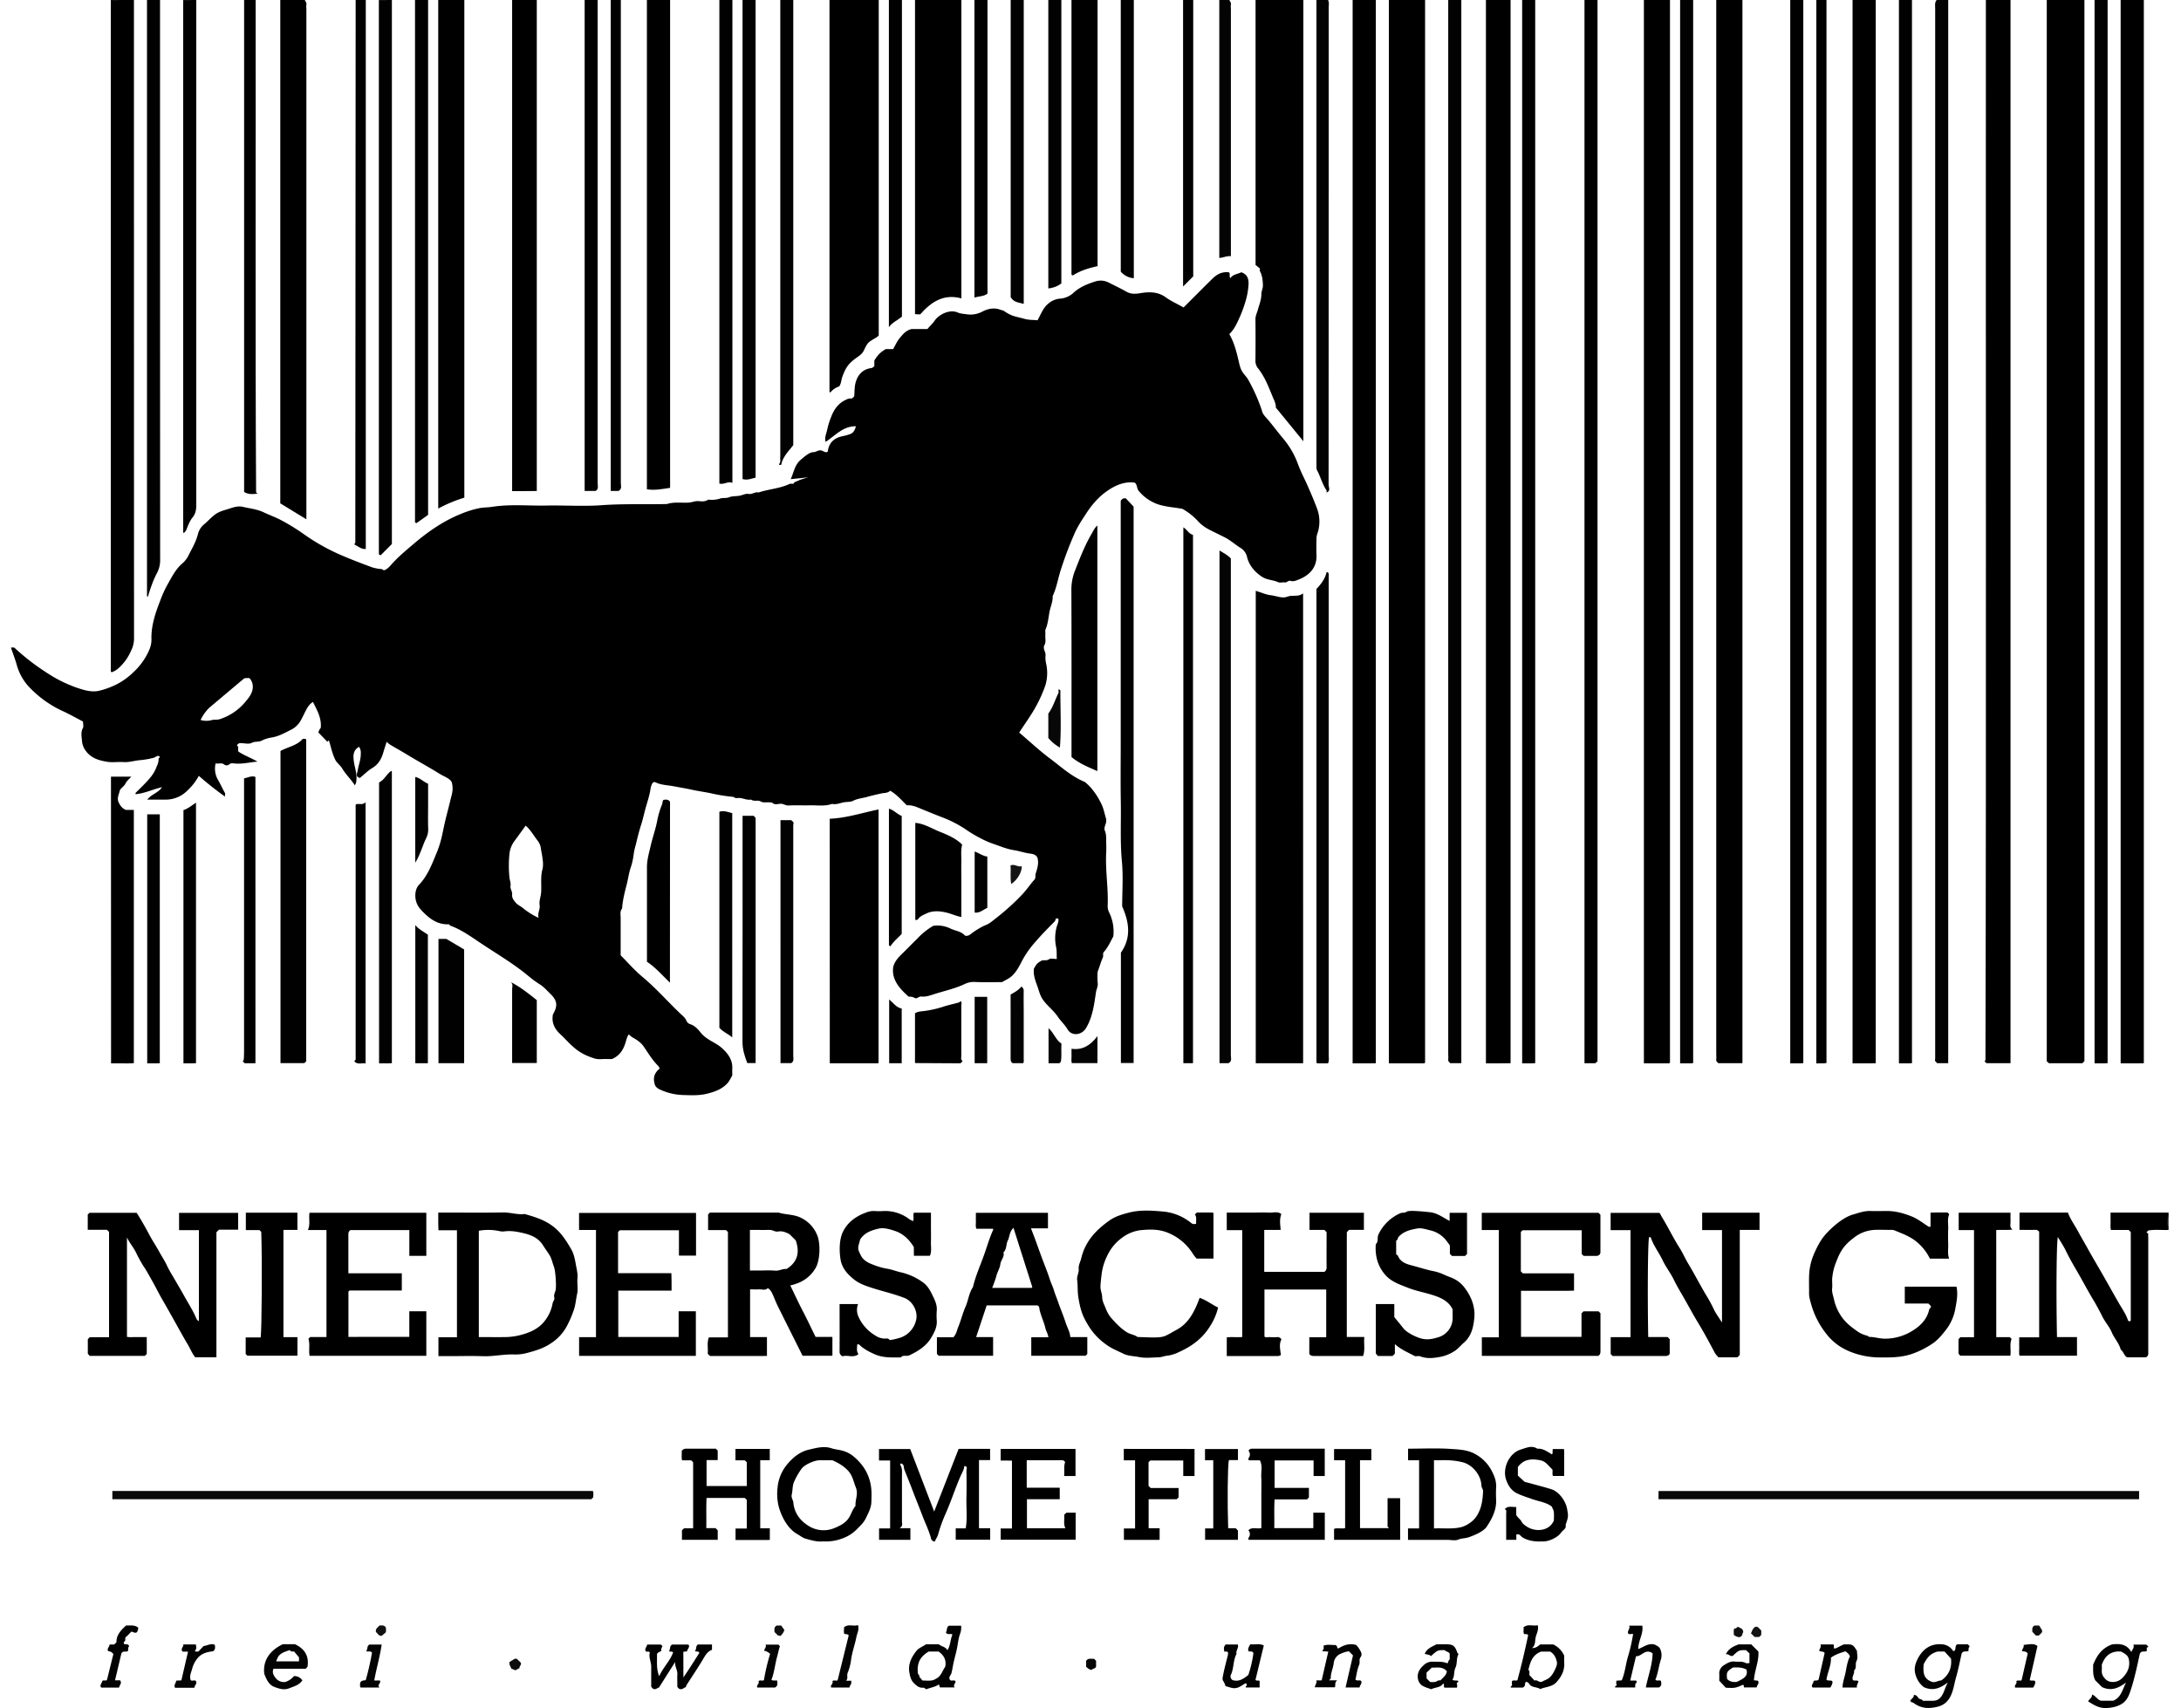 <svg id="e17f1831-7f12-40f1-8f43-3a48470e3110" data-name="Ebene 2" xmlns="http://www.w3.org/2000/svg" width="1504.07" height="1177.97" viewBox="0 0 1504.07 1177.97">
  <defs>
    <style>
      .a05b80fa-2d2a-4af5-b22b-c9389e0cbfc4 {
        fill: #010101;
      }

      .bae371e2-11ea-4c5d-93f1-087c24c49d15 {
        fill: #020202;
      }

      .af3e3c5b-2233-49fc-8f0e-d2aba36b7cd7 {
        fill: #040404;
      }

      .a7fc24be-42f0-42c1-9e1f-57aaa9fa0140 {
        fill: #0e0e0e;
      }

      .fb29262a-33ba-48b4-ad96-a21af35c8b36 {
        fill: #090909;
      }

      .a92a5245-2ba5-4e0d-87c3-ea8427e2c066 {
        fill: #030303;
      }

      .afee24ce-39ab-471d-867c-8d02d0ef0a7c {
        fill: #070707;
      }

      .bed4e6d8-e064-4a78-90e1-947d09a376f6 {
        fill: #131313;
      }

      .beaa2d6a-57e5-418b-a1d0-52549c524945 {
        fill: #060606;
      }

      .e82feb30-c8a4-4f06-8086-c5de4e2ce3bc {
        fill: #0f0f0f;
      }

      .b8b25b10-84cb-49b2-b410-1f234c08ce2a {
        fill: #111;
      }

      .e3d70b37-f304-4296-a8bd-9eebd9ec0de5 {
        fill: #101010;
      }
    </style>
  </defs>
  <path d="M1437.47,0V731.88l-1.41,1.41H1413l-1.5-1.35V0Z"/>
  <path d="M982.77,0V732.84a2.82,2.82,0,0,1-.33.36.85.85,0,0,1-.42.17H957.79V0Z"/>
  <path d="M1151.66,0V732.84a2.82,2.82,0,0,1-.33.36.85.85,0,0,1-.42.17h-17.24V0Z"/>
  <path d="M1201.63,0V733.27H1185c-.67-.75-1.59-1.22-1.43-2.48a25.37,25.37,0,0,0,0-3.49V0Z"/>
  <path d="M1386.5,0V733.26h-16.6l-1.06-1.06c-.1-.11-.3-.32-.28-.34.21-.25.66-.48.66-.72.62-243.71.13-487.43.29-731.14Z"/>
  <path d="M1041.73,0V733.3c-5.54.16-11.1,0-17,.09V0Z"/>
  <path d="M1293.56,0V733.31c-2.55.16-5.15,0-7.74.06s-5.28,0-8.25,0V0Z"/>
  <path d="M948.8,0V733.31c-2.55.16-5.16,0-7.75.06s-5.28,0-8.24,0V0Z"/>
  <path d="M1478.44,0V733.31c-2.55.16-5.15,0-7.75.06s-5.28,0-8.24,0V0Z"/>
  <path d="M898.83,0V304.32l-19-23.23c.18-2.63-1.23-5.13-2.18-7.45-2.81-6.84-5.45-13.86-10.18-19.76a8.06,8.06,0,0,1-1.68-5.31c.09-9.49.11-19,0-28.47,0-2.33,1.05-4.24,1.62-6.34,1-3.62,2.49-7.11,2.46-11,0-2.05,1.15-3.88,1.07-6.08-.13-3.4-.39-6.64-2.07-9.67-.21-.39,0-1,0-1.85l-3-2.41V0Z"/>
  <path d="M606,0V231.41a15.66,15.66,0,0,1-1.72,1.38c-5.6,3.31-5.83,3.2-8.54,8.91-1.3,2.72-3.62,3.94-5.72,5.5-5,3.7-6.86,6.45-9.11,12.65-.8,2.19-.72,4.63-2.2,6.66a12.8,12.8,0,0,0-6.08,4.22,1.88,1.88,0,0,1-.39-.25.71.71,0,0,1-.21-.4q0-135,0-270.08Z"/>
  <path d="M92.37,0q0,220.26.06,440.53a18.79,18.79,0,0,1-2,8.18,34.68,34.68,0,0,1-8.53,12,14.25,14.25,0,0,1-4.8,2.92,2.3,2.3,0,0,1-.41-.23c-.12-.1-.28-.24-.28-.37q0-231.51,0-463Z"/>
  <path d="M663,0V205.78c-12.34-3.31-20.86,2.49-28.38,11-.61,0-1.26,0-1.91,0-.47,0-.94-.08-1.69-.14V0Z"/>
  <path class="a05b80fa-2d2a-4af5-b22b-c9389e0cbfc4" d="M1318.55,0V733.26c-2.87.25-5.77.06-9,.14V0Z"/>
  <path class="a05b80fa-2d2a-4af5-b22b-c9389e0cbfc4" d="M1243.6,0V733.26c-2.87.25-5.77.06-9,.14V0Z"/>
  <path class="bae371e2-11ea-4c5d-93f1-087c24c49d15" d="M1167.65,0V733.26c-2.87.25-5.77.06-9,.14V0Z"/>
  <path class="a05b80fa-2d2a-4af5-b22b-c9389e0cbfc4" d="M1058.72,0V733.26c-2.87.25-5.77.06-9,.14V0Z"/>
  <path class="a05b80fa-2d2a-4af5-b22b-c9389e0cbfc4" d="M1453.46,0V733.26c-2.87.25-5.77.06-9,.14V0Z"/>
  <path class="bae371e2-11ea-4c5d-93f1-087c24c49d15" d="M1101.69,0V732l-1.6,1.32h-7.39V0Z"/>
  <path class="bae371e2-11ea-4c5d-93f1-087c24c49d15" d="M1007.76,0V733.27h-7.61c-.67-.75-1.59-1.22-1.42-2.48a27.07,27.07,0,0,0,0-3.49V0Z"/>
  <path class="bae371e2-11ea-4c5d-93f1-087c24c49d15" d="M1343.53,0V733.26h-7.61l-1.26-1.26c-.44-.51-.11-1.38-.11-2.16q0-361.88,0-723.76c0-2.07-.5-4.24,1-6.08Z"/>
  <path d="M210.29,0c.19,1.07,1.35,1.77,1,3.09a14.19,14.19,0,0,0,0,3V358.16l-18-11V0Z"/>
  <path d="M320.22,0V343.23a98.27,98.27,0,0,0-18,7.51V0Z"/>
  <path d="M370.18,0V338.64c-5.54.15-11.1,0-17,.09V0Z"/>
  <path d="M462.12,0V336.46c-5.4.78-10.48,1.88-16,1V0Z"/>
  <path class="a05b80fa-2d2a-4af5-b22b-c9389e0cbfc4" d="M1259.59,0V733.13c-2.19.53-4.44.09-7,.32V0Z"/>
  <path d="M1495.43,848.28c-4.61.2-9.25-.43-13.84.37-.27.05-.47.45-1.1,1.08s1.23.67,1,1.51a7.34,7.34,0,0,0,0,2v78.9c0,1.46.33,3-1.62,4H1467c-2.2-1-2.52-3.92-4.51-5.36-1.12-4.45-4.44-7.74-6.18-11.92-1.6-3.84-4.6-7.06-6.45-10.82-2-4-4.15-8-6.44-11.8-4-6.67-7.56-13.55-11.49-20.24-2.64-4.5-5.21-9.11-7.51-13.84-1.49-3.07-3.45-5.92-5.29-9-.93,4-1.2,40.61-.57,69h13.79V935h-39.67c-.43-1.86-.13-4-.18-6.08s0-4.28,0-6.59h13.75v-72.8a3.15,3.15,0,0,0-2.94-1.31c-3.48.09-7,0-10.62,0V836.62c-.08.09,0-.06.14-.15a.77.77,0,0,1,.42-.17h32.83c1.7,4.72,4.65,8.58,6.9,12.8,2.12,3.95,4.44,7.82,6.61,11.76,3.06,5.57,6.33,11,9.5,16.54,4.11,7.12,8.08,14.32,12.19,21.45,2.13,3.71,4.72,7.29,6.11,11.41a1.19,1.19,0,0,0,1.34,1,1.67,1.67,0,0,0,.42-.22c.12-.1.28-.25.28-.37q0-30.46,0-60.86L1468,848.3h-12.24c-.52-1.87-.21-3.82-.26-5.74s0-3.95,0-6.27h40v2a16.93,16.93,0,0,0,0,9Z"/>
  <path class="a05b80fa-2d2a-4af5-b22b-c9389e0cbfc4" d="M110.36,0q0,193,.08,386.05a18.74,18.74,0,0,1-2.15,9.12c-2.8,5.21-4.57,10.78-6.31,16.37a.92.92,0,0,1-.35-.14c-.11-.1-.26-.25-.26-.38q0-205.51,0-411Z"/>
  <path class="a05b80fa-2d2a-4af5-b22b-c9389e0cbfc4" d="M270.25,0V375.18L262.48,383a8.54,8.54,0,0,1-.93-.49c-.12-.1-.28-.25-.28-.38q0-191,0-382.08Z"/>
  <path d="M756.92,0V183.56c-6,1.31-11.89,3.06-17,6.39a4.08,4.08,0,0,1-.69-.3c-.13-.09-.31-.24-.31-.36q0-94.65,0-189.29Z"/>
  <path class="a05b80fa-2d2a-4af5-b22b-c9389e0cbfc4" d="M135.34,0q0,174.29,0,348.58c0,3.16-.5,5.81-2.64,8.45-2,2.45-3.08,5.67-4.31,8.65-.36.86-1.15,1.15-1.36,1.93a1.63,1.63,0,0,1-.45-.17.68.68,0,0,1-.25-.39q0-183.53,0-367Z"/>
  <path class="a05b80fa-2d2a-4af5-b22b-c9389e0cbfc4" d="M295.23,0V355.08l-8,5.7a5.35,5.35,0,0,1-.68-.24c-.13-.09-.34-.23-.34-.35q0-180.1,0-360.19Z"/>
  <path class="a05b80fa-2d2a-4af5-b22b-c9389e0cbfc4" d="M412.16,0q0,166.56,0,333.13c0,1.87.88,4.06-1.4,5.48h-7.57V0Z"/>
  <path class="a05b80fa-2d2a-4af5-b22b-c9389e0cbfc4" d="M505.09,0V333c-3.23-1.27-5.75,1.39-9,.53V0Z"/>
  <path class="bae371e2-11ea-4c5d-93f1-087c24c49d15" d="M521.08,0V329.41c-2.83.61-5.58,2-9,1V0Z"/>
  <path class="bae371e2-11ea-4c5d-93f1-087c24c49d15" d="M547.06,0V307c-3.29,4.27-7.27,8-8.32,13.63h-1.49c.21-1.12,1.06-1.92.86-3.07a17.52,17.52,0,0,1,0-3V0Z"/>
  <path d="M176.31,0c.16,113.16-.33,226.32.3,339.48,0,.23.44.47,1,1-3.27.34-6.21.68-9.26-1.15V0Z"/>
  <path class="bae371e2-11ea-4c5d-93f1-087c24c49d15" d="M914.82,339.71c0-.5.2-1.13,0-1.48-2.68-4-4-8.66-6.06-13a5.24,5.24,0,0,1-.92-2.63c.05-1,0-2,0-3V0h8c.92,1.73.46,3.6.46,5.39q0,164.42-.07,328.82C916.21,336,917.89,338.57,914.82,339.71Z"/>
  <path class="a05b80fa-2d2a-4af5-b22b-c9389e0cbfc4" d="M252.26,0V378.64c-3.3.28-5.31-2-7.61-2.95-.18-.36-.31-.54-.28-.59.21-.25.66-.48.66-.71q.15-187.2.24-374.39Z"/>
  <path d="M428.14,0q0,166.56,0,333.13c0,1.85,1,4.09-1.62,5.48h-5.34V0Z"/>
  <path class="a05b80fa-2d2a-4af5-b22b-c9389e0cbfc4" d="M622,0V218.38c-2.85,2.38-6.55,3.88-9,7.25V0Z"/>
  <path class="bae371e2-11ea-4c5d-93f1-087c24c49d15" d="M706,0V209.59c-3.26-1-6.77-.91-9-4.59V0Z"/>
  <path class="a05b80fa-2d2a-4af5-b22b-c9389e0cbfc4" d="M681,0V202.48c-2.5,2-5.69,1.78-9,2.72V0Z"/>
  <path class="bae371e2-11ea-4c5d-93f1-087c24c49d15" d="M731.94,0V195.48a17.59,17.59,0,0,1-9,3.44V0Z"/>
  <path class="a05b80fa-2d2a-4af5-b22b-c9389e0cbfc4" d="M781.91,0V191.88a12.93,12.93,0,0,1-9-4.56V0Z"/>
  <path class="af3e3c5b-2233-49fc-8f0e-d2aba36b7cd7" d="M847.86,0c.19,1.07,1.35,1.76,1,3.09a14.19,14.19,0,0,0,0,3V176.71c-2.64-.33-5.07.93-8,1.21V0Z"/>
  <path d="M822.88,0V190.61l-7,7V0Z"/>
  <path class="a7fc24be-42f0-42c1-9e1f-57aaa9fa0140" d="M1495.43,847.28c-.28-.11-.81-.23-.81-.35,0-2.76,0-5.53,0-8.29,0-.12.53-.24.81-.35Z"/>
  <path d="M898.67,733.29H866V407.46c3.59,1.11,6.9,2.68,10.33,3.05,3.84.42,7.87,2.46,11.49,1s7.4.52,10.83-2.29Z"/>
  <path d="M572.2,564.68c11.58-.48,22.39-4.1,33.68-6.42V733a.6.6,0,0,1-.21.19.89.89,0,0,1-.43.15h-33Z"/>
  <path d="M75.2,849.6l-1.41-1.41H60.51V837.67c.36-.35.71-.71,1.22-1.22H94.24c3.21,5,6.24,10.42,9.16,15.92,2,3.71,4.38,7.17,6.36,10.86,1.7,3.15,3.76,6.12,5.24,9.33,1.7,3.67,3.88,7.06,5.87,10.53s4.14,7,6.06,10.52c2.81,5.14,6.07,10.08,8.36,15.5a3.77,3.77,0,0,0,1.88,2.08V848.41H123.49V836.5h40.73v11.6H151l-1.75,1.78v86.21H134.62c-2.15-2.63-3.39-5.91-5.13-8.85-2-3.3-3.88-6.69-5.77-10.06-4-7.18-8-14.36-12.13-21.49-2.2-3.83-4.19-7.93-6.38-11.8-2.06-3.63-4-7.37-6.42-10.88a99.72,99.72,0,0,1-5.3-9.77c-1.78-3.38-4.32-6.28-5.93-9.83V922c2,.41,4.32.11,6.59.17s4.61,0,7.06,0v11.64l-1.33,1.33h-38l-1.32-1.48V923.6l1.35-1.35H75.2Z"/>
  <path d="M1187.53,912.14V848.39h-13.67v-12h39.56v11.86h-13.63v86.29l-1.65,1.6h-13a16.73,16.73,0,0,1-2.64-3.23c-3.81-7.26-7.73-14.48-12-21.51-3.68-6.12-7-12.46-10.6-18.62-1.92-3.28-3.88-6.65-5.57-10.14-2.22-4.6-5.49-8.7-7.67-13.31-2.51-5.32-6.26-10-8.14-15.6-.17-.53-.79-.5-1.29-.47-.83,3.17-1.14,39.31-.57,68.86h13.34l1.48,1.48v10.07c-.88,1.62-2.19,1.53-3.55,1.53-12,0-24,0-35.83,0l-1.33-1.33V922.23h13.67V848.4h-13.71V836.5h33.55c.65.45,1,1.51,1.55,2.44,4.4,7.14,8,14.74,12.51,21.83,2.12,3.33,3.72,7.11,5.79,10.56,4.22,7,8,14.36,12.18,21.45a98.19,98.19,0,0,1,5.56,10.15C1183.25,905.89,1185.29,908.52,1187.53,912.14Z"/>
  <path d="M871.85,877.16h41.51a3.36,3.36,0,0,0,1.49-3.06c-.07-8.14,0-16.28,0-24.26l-1.49-1.57H903.07V836.43h37.51v11.79H930.34c-.77.89-1.74,1.37-1.55,2.61a17.22,17.22,0,0,1,0,2.49v68.77h12.1c-.5,4.49.65,8.72-.86,13.12h-8.22c-8.49,0-17,0-25.47,0-1.43,0-2.62-.14-3.41-1.43V922.3h11.66V889.35H872V921.9c1.14.74,2.65.21,4.08.3a33.64,33.64,0,0,0,4.49,0,3.08,3.08,0,0,1,3,1.33c0,.06.16.22.12.29-1.74,3.25-.85,6.51-.38,10.61-.22.52-1.28.82-2.69.81-11.48,0-22.95,0-34.61,0V922.37c3.33-.42,6.94.06,10.65-.24V848.41H846V836.29h19.24c3.16,0,6.34-.17,9.48.05s6.26-1.16,8.92,1c-1.37,3.63-.8,7-.45,10.86-3.24.17-7.13,0-11.34.09v28.84Z"/>
  <path d="M1349.25,887.42c1.17,5.42,0,10.62-.9,15.65a33.26,33.26,0,0,1-6.78,14.63c-2.59,3.26-5.17,6.41-8.72,8.85a61.68,61.68,0,0,1-12.75,6.66c-7.66,3-15.66,3.1-23.73,3a55.22,55.22,0,0,1-21.21-4.29,38.22,38.22,0,0,1-15.92-12.28,58.05,58.05,0,0,1-10-19.37c-.75-2.71-1.69-5.43-1.66-8.32.05-4.33-.15-8.67.06-13a41.24,41.24,0,0,1,3.68-14.94c2.18-4.88,4.64-9.54,8.4-13.54,4.89-5.2,11.81-11,18.1-12.8,3.88-1.1,7.78-2.62,12-2.46,3.83.15,7.66,0,11.49,0,5.77,0,11.11,1.45,16.51,3.54,4.37,1.69,7.87,4.42,11.62,6.9.58.38,1,.77,1.91.28v-9.6c2.09,0,4-.1,5.94-.12H1343l1.24,1.24c-1.44,3.24-.56,6.64-.71,10-.15,3.49-.13,7,0,10.48s-.6,6.75.64,10.14h-13.26a34.71,34.71,0,0,0-10-12.28c-4.51-3.46-9.54-5.14-14.53-7.27a7.17,7.17,0,0,0-2.88-.27c-3.66,0-7.34-.2-11,0a24.75,24.75,0,0,0-13,4.64c-8.55,6.21-10.71,10.53-14.17,19.95a39.25,39.25,0,0,0-1.69,7.77c-.4,2.6.14,5.34-.15,8s.75,5.13,1.26,7.54a33.18,33.18,0,0,0,5.41,12.22c3.1,4.4,7.32,7.46,11.62,10.44a20.51,20.51,0,0,0,5.51,2.3,3.46,3.46,0,0,1,1.62.94c3.72-.05,7.25,1.25,11,1.22a35.64,35.64,0,0,0,18.4-5.11c5.87-3.49,10.52-8,12.12-15,.22-1,1.73-1.31,1-2.57l-1.58-1.57h-16.26V887.42Z"/>
  <path d="M1102.37,836.47c.53.52.88.88,1.32,1.32v24.85c0,1.32.32,2.76-2.24,3.54h-9.34l-1.32-1.33V848.49H1050l-1.19,1.19v27.18l1.34,1.34h35.34v11.94c-5.87.23-12,.07-18,.1s-12.27,0-18.57,0V922h41.72V905.82c.53-.53.89-.88,1.41-1.41h10.35l1.32,1.32c0,8.57,0,17.21,0,25.86,0,1.37,0,2.67-1.52,3.53h-80.28V922.33h11.7v-74h-11.76V836.47Z"/>
  <path d="M282.27,922V904.38H294v30.7h-80.5c-.74-3.7.43-7.7-.8-11.79l1.19-1.16h11.26v-73.8h-12.8c1.81-4,.4-8,1.11-11.9H294v29.71H282.29V848.38H241.73c-1.46.84-1.49,2.1-1.48,3.48,0,8.65,0,17.3,0,26.3h36.85v11.89h-36a6.54,6.54,0,0,0-.62.5.8.8,0,0,0-.19.42c0,10.3,0,20.6,0,31.07Z"/>
  <path d="M411,848.28H399.33V836.53H480V866H468.21V848.49H427.47l-1.24,1.18v28.42H463c.05,2.07.11,4,.13,5.95s0,3.94,0,6.07H426.38v32H468V904.35h11.88v30.76H399.36V922.23H411Z"/>
  <path class="a05b80fa-2d2a-4af5-b22b-c9389e0cbfc4" d="M193.44,517.93c5.19-2.88,11.29-3.61,15.25-8.28a3.61,3.61,0,0,1,2.48.26V732l-1.33,1.24h-16.4Z"/>
  <path d="M824.93,844c-.33-2.08.62-4.32-.9-6.39l1.35-1.35h11a2.75,2.75,0,0,1,.31.35.89.89,0,0,1,.15.43c0,10.29,0,20.58,0,31H825.22a27.21,27.21,0,0,1-2.78-3.63,36.31,36.31,0,0,0-17.38-14.33c-6.22-2.49-12.52-2.22-18.68-1.62a26.46,26.46,0,0,0-12.73,5.32,31.58,31.58,0,0,0-10.08,12.3,39.32,39.32,0,0,0-3.83,12.44c-.35,2.86-.7,5.7-.84,8.59-.13,2.61,1.13,4.93,1.19,7.57s1.32,5,2.35,7.45a23,23,0,0,0,3.56,6.48c3.48,3.88,7,7.82,11.59,10.49,2.1,1.22,4.74,1.41,6.91,3,19.56.77,16.88.47,26.44-4.69,5.86-3.16,11.16-7.88,16.35-22.3,4.56,1.5,8.32,4.55,12.75,6.69a41.85,41.85,0,0,1-6.22,13.88c-5.09,7.88-12.44,13.09-20.87,16.85a24.81,24.81,0,0,1-7.91,2.47c-2.12.16-4,1.08-6.07,1.13-4.49.09-9.12.7-13.43-.18-3.61-.74-7.4-.62-11-2.39-3.31-1.64-6.73-3-9.89-5-8.55-5.6-12.93-11.69-16.67-18.93-2.36-4.56-3.46-9.57-4.3-14.74-.66-4.08-.33-8.1-.84-12.1-.34-2.7,1.33-5,1.06-7.58s1.14-4.85,1.71-7.26c2.92-12.43,10.91-20.08,19.51-26.21,4-2.83,8.86-4.26,13.68-5.48,7.47-1.89,15.12-1.38,22.54-.74a35.77,35.77,0,0,1,20.09,7.92C822.52,844.33,823.42,844.38,824.93,844Z"/>
  <path d="M962.83,855.7v9.43c.22.16,1,.45,1.23,1,2,4.92,6.78,5.88,11,7,4,1.09,8.06,2.36,12.16,3.3a38.1,38.1,0,0,1,7.12,2c2.1.95,4.27,1.91,6.38,2.67a21.09,21.09,0,0,1,10,8c4.27,5.88,6.67,12.6,6,19.93-.61,6.3-2,12.5-7.19,17-2,1.7-3.59,3.74-5.75,5.32A27.89,27.89,0,0,1,992.22,936c-4,.74-8.51,1.09-12.64-.49-1.47-.57-2.93.11-3.87-.21-4.88-2.66-9.69-4.5-13.77-8.32v6.62l-1.62,1.62H950.19l-1.39-1.73V899.4h12.75v9c2.19,2.69,4.26,5.14,6.22,7.67,2.38,3.07,9.05,6.37,13.1,7.26s7.6,0,11.26-1.12a13.78,13.78,0,0,0,9.61-12.22c.09-2.32,0-4.66,0-7-2.34-4.65-6.17-7.08-11.06-8.9-6.41-2.4-13.2-3.36-19.53-5.86-5.66-2.23-11.57-4.11-15.78-8.9-5.33-6.07-7.2-13.27-6.59-21.22,2.05-1.8.74-4.47,1.84-6.73a30,30,0,0,1,15-14.6c1.52-.7,3,0,4.57-1.15s13.3.14,16,.43c5.17.56,9,3.71,13.51,6v-5.59h12v28.38l-1.38,1.38h-9c-.46-.47-.92-.95-1.44-1.47V859c-.82-1.25-1.72-2.4-2.54-3.49a19.59,19.59,0,0,0-11.45-7.06c-2.73-.64-5.55-1.71-8.55-1.16-4.69.85-9.23,1.87-12.69,5.61C963.77,853.75,964.1,855.17,962.83,855.7Z"/>
  <path d="M630.19,860.07c-3.27-5.36-7.42-9.25-13.08-11.13-3.63-1.2-7.52-2.4-11.28-1.55-4.94,1.12-9.8,2.84-12.72,7.59-.37,2.44-1.82,4.82-1,7.44a30.07,30.07,0,0,0,2.2,4.57c1.89,2.7,4.79,4.15,7.79,5.24a46.14,46.14,0,0,0,9.31,2.73c3.33.45,6.35,1.75,9.55,2.48a41.43,41.43,0,0,1,15.91,7.28c3.2,2.44,5,6.09,6.72,9.67,1.42,3,2.72,6,2.43,9.5a46.46,46.46,0,0,0,0,7c.27,4.34-1.65,8-3.7,11.47-3.49,6-9.1,9.48-15.22,12.39-2,.93-4.34-.55-5.89,1.48-6.1-.05-12.19.39-18.06-2.24-3.93-1.77-7.66-3.65-10.7-6.74-.16-.16-.64,0-1.31,0,0,2.22-.72,4.42.87,6.68-3.43,2.89-7.6.34-10.95,1.5A3.36,3.36,0,0,1,579,932c.06-10.81,0-21.61,0-32.6h12.74a11.33,11.33,0,0,0,.09,8.28,28.7,28.7,0,0,0,11.79,13.4,12.08,12.08,0,0,0,6.59,2.13c1.1,0,2.34-.39,3.17.83.12.17.62.2.91.13a51.49,51.49,0,0,0,6.8-1.66,16.7,16.7,0,0,0,10.52-11.42c1.83-6.1-1.92-13.6-7.88-15.91-7.37-2.87-15.08-4.58-22.58-7-4.28-1.36-8.67-2.93-12.09-5.67-4.44-3.56-8.41-7.68-9.42-14-.92-5.75-.95-13.81,1.78-19.18,3.38-6.66,9.06-10.58,15.88-13.08a13.48,13.48,0,0,1,6.08-1,37.25,37.25,0,0,0,5.49,0,27.49,27.49,0,0,1,18.57,5.87c.54.41,1.5.42,2.09,1.26,1-1.93,0-4,.68-6H642v9.67c0,3.5.1,7,0,10.49-.11,3.18.66,6.51-.74,9.55h-11Z"/>
  <path class="a05b80fa-2d2a-4af5-b22b-c9389e0cbfc4" d="M772.91,345.46a3.08,3.08,0,0,1,3.52-1.72l5.34,5.69V733.16H773V657c7-9.9,6-20.37.88-31.86,0-9.76.79-20.48-.19-31-1.28-13.72-.51-27.39-.75-41.07s-.06-27.64-.06-41.46V345.46Z"/>
  <path d="M76.53,535.65h14c-1.52,1.73-3.19,3-4,4.75-.93,1.9-2.74,2.79-3.88,4.6-.41,2.44-2,4.92-1.08,7.78,1.06,2.44,2.46,4.71,5.26,5.82h5.47V733.25a74.32,74.32,0,0,1-7.65.12c-2.63,0-5.27,0-8.06,0Z"/>
  <path class="af3e3c5b-2233-49fc-8f0e-d2aba36b7cd7" d="M847.21,733.27H841V379.66c2.85,1.78,5.7,3.12,7.82,5.52q0,171.32,0,342.62C848.83,729.65,849.82,731.89,847.21,733.27Z"/>
  <path d="M756.76,531.82c-6.45-2.87-12.54-5.25-17.82-9.73v-4.71c0-36.76.07-73.52-.09-110.28a35.18,35.18,0,0,1,2.31-13.05c3.46-8.89,6.89-17.81,11.75-26.07,1.08-1.83,1.88-3.83,3.85-5.57Z"/>
  <path class="bae371e2-11ea-4c5d-93f1-087c24c49d15" d="M915.82,733.38H908.3A2.72,2.72,0,0,1,908,733a.89.89,0,0,1-.15-.43q0-163.19,0-326.37c3.18-3.33,5.94-6.94,7-11.56,1.09-.09,1.42.56,1.45,1.51.06,1.5,0,3,0,4.49q0,163.41,0,326.82C916.28,729.45,916.76,731.48,915.82,733.38Z"/>
  <path d="M822.72,733.28h-6.65V363.67c2.54,1.52,3.63,4.46,6.65,5.24Z"/>
  <path d="M665,1011.14c-.16,2.56-1.62,4.71-2.58,6.92-3.68,8.47-6.5,17.27-10.23,25.73a103.2,103.2,0,0,0-5.33,14.79c-.4,1.48-1.65,2.94-2.1,4.58a2.72,2.72,0,0,1-2.77-2.41c-1.36-5.07-3.71-9.78-5.58-14.67-2.37-6.17-4.87-12.3-7.21-18.48-1.79-4.74-3.74-9.44-5.58-14.17-.52-1.36.08-3.49-2.22-4.11-.66.16-.56,1-.33,1.43,1.3,2.26.94,4.7.94,7.1,0,10.48,0,21,0,31.46,0,1.49.87,3.24-1.68,4.67h7.49v8H606.23v-7.85h7.62V1007.3h-7.67v-7.92H627.7l16.53,43.13,16.87-43.26h21.7V1007h-7.67v47h7.72v7.9H659.09v-7.79H666c1.18-7.06.29-14.17.48-21.26.16-6.13.11-12.27,0-18.4C666.4,1013.35,667.68,1011.24,665,1011.14Z"/>
  <path d="M195.47,922.22h9.66V935H170.58l-1.15-1.15V922.4h10.31c.83-4.43,1.1-55.5.42-72.77l-1.23-1.24h-9.39v-12H205.1v11.85h-9.63Z"/>
  <path d="M1376.67,922.2H1386l1.22,1.22c-1.51,3.72-.21,7.63-.84,11.59h-34.57l-1.17-1.44v-10l1.32-1.32h9.37V848.39h-10.57v-12h35.76c0,1.88-.15,3.84,0,5.77s-1,4,1.33,5.9c-3.9.44-7.5,0-11.2.28Z"/>
  <path class="fb29262a-33ba-48b4-ad96-a21af35c8b36" d="M1143.75,1034v-5.67h331.42V1034Z"/>
  <path class="fb29262a-33ba-48b4-ad96-a21af35c8b36" d="M77.48,1034v-5.7H408.91c.57,1.34.17,2.93.19,4.4l-1.3,1.3Z"/>
  <path d="M507.19,1007.15V999.3h23.66v7.77h-6.57v47h6.61v7.71c.07-.08,0,.07-.15.16a.91.91,0,0,1-.43.16H507.25v-7.87H515v-19.74l-1.36-1.36H487.25c-.32,6.87-.05,13.76-.17,20.82h6.37l1.51,1.51V1062H470.3v-6.59l1.46-1.36H478v-45.52l-1.36-1.37h-6.27c-.5-2.2-.09-4.45-.25-6.42a3.61,3.61,0,0,1,3.16-1.61c6.81.07,13.62,0,20.34,0l1.32,1.33V1007h-7.67v17.9H515v-16.38l-1.37-1.37Z"/>
  <path d="M663,632.46c-3.81-.72-7-2.29-10.44-3.1-4.72-1.11-9.42-1.34-13.46.56-2.12,1-4.41,1.83-5.89,3.85a1.6,1.6,0,0,1-2,.6V567.53c6.21.49,11.51,4,17.09,6.2s11.26,4.75,15.23,8.8c-1.1,4.36-.44,8.46-.56,12.48s0,8.31,0,12.47v25Z"/>
  <path class="bae371e2-11ea-4c5d-93f1-087c24c49d15" d="M261.42,539.65c3.65-1.77,5.11-5.68,8.22-7.89.14.57-.23-.35.32,0,.13.09.28.25.28.38,0,66.9,0,133.8,0,201.12-2.87.23-5.77.05-8.83.12Z"/>
  <path d="M462,677.73c-5.54-5.34-10.14-10.71-15.84-14.39,0-22.16,0-43.78,0-65.4,0-5,1.44-9.66,2.52-14.43,1.35-5.9,3.43-11.6,4.57-17.57a56.38,56.38,0,0,1,3.31-11.09c.44-1.05.15-2.23,1-3.17,1.56-.24,3.17-.53,4.5,1.25Z"/>
  <path d="M690.07,1007.32v-8H741.7V1018h-7.83c.35-3.12-.47-6.32.67-9.65-.37-.26-.72-1.26-2-1.25-8.12.07-16.24,0-24.48,0v18.94h22.76V1034H708.21v20h26.48c-1.48-3-.43-6.16-.81-9.35.5-.43,1-.87,1.59-1.38h6.32v18.65h-51.7v-7.73h7.78v-46.83Z"/>
  <path d="M879,1026.16h23.66v6.61l-1.34,1.34H879c-.44,6.55-.07,13.12-.23,19.83H905.7v-10.69h7.91V1062H861.22c-.76-.87-.11-1.38.28-2.13a3.85,3.85,0,0,0-.59-4.45c2.51-2.52,5.69-.74,8.94-1.52v-23.61c0-3.83.17-7.66-.05-11.48s1-7.85-.94-11.63h-7.53c-.88-1-.22-1.52.18-2.27a3.86,3.86,0,0,0-.5-4.34c.85-1.7,2.42-1.42,3.89-1.42h48.68V1018h-7.7v-10.75H879Z"/>
  <path class="a05b80fa-2d2a-4af5-b22b-c9389e0cbfc4" d="M126.51,558.75c3.3-1.16,5.82-3.23,8.66-5.19V733.28c-2.69.23-5.6,0-8.66.11Z"/>
  <path d="M176.16,733.29h-7.43l-1.13-1.14c-.07-.11-.22-.3-.19-.34.21-.25.64-.46.66-.72.13-1.63.24-3.26.24-4.9q0-94.56,0-189.33c2.55-.44,4.93-2.08,7.84-1.05Z"/>
  <path class="a05b80fa-2d2a-4af5-b22b-c9389e0cbfc4" d="M101.52,561.62h8.68V733.28c-2.72.22-5.62,0-8.68.11Z"/>
  <path class="bae371e2-11ea-4c5d-93f1-087c24c49d15" d="M512.09,562.63h7.65c.5.74,1.42,1,1.36,2.06s0,2,0,3v165.5h-5.74c-1.8-4.6-3.35-9.38-3.33-14.8C512.14,666.6,512.09,614.81,512.09,562.63Z"/>
  <path class="bae371e2-11ea-4c5d-93f1-087c24c49d15" d="M538.24,565.65h7.45l1.55,1.54c.16.18-.19,1-.19,1.83q0,79.61,0,159.21c0,1.71.76,3.72-1.45,5h-7.35Z"/>
  <path class="a05b80fa-2d2a-4af5-b22b-c9389e0cbfc4" d="M320.08,733.28H302.39V647.54h5.38l12.31,7.28Z"/>
  <path d="M1045.7,1058.34V1062h-7c0-6,0-12.09,0-18.19,0-1.09.55-2.43-1.07-3,2.17-1.75,2.17-1.75,8-1.41v5.34c.8,1.94,2.79,2.94,3.59,4.58s2.12,2.48,3.55,3.46c5.9,4,15.55,3.48,18.79-4,.25-6.29.25-6.29-1.45-9.76-3.83-2.93-8.58-3.4-12.95-4.92-3.48-1.21-7-2.34-10.39-3.85-4.32-1.92-6.5-5.26-8-9.32-3.08-8.22,2.13-18.93,10-21.21,3.66-1.06,7.5-3.19,11.44-.56,3.93-.32,6.83,2,10.07,3.93.84-1,.16-2.38.58-3.72h7.71c.05.55.12,1,.12,1.49,0,5.64,0,11.28,0,17.1H1071c-.74-1.14-.12-2.66-.38-4.39-2.44-2.15-4.34-5.55-8-6.35-5.92-1.28-11.67-1.2-15.86,4.56v5.92l4.65,4.29c5.84,1.61,12.32,3.22,18.67,5.2,4.86,1.51,9.64,7.83,10.61,13.31s.94,5.36-1,11.24c.72,2.73-2,3.52-3.08,5.2-2.1,3.31-8.05,6.06-12,6.18-5.16.16-10.15,0-14.81-2.88C1048.67,1059.53,1048.1,1057.58,1045.7,1058.34Z"/>
  <path class="a05b80fa-2d2a-4af5-b22b-c9389e0cbfc4" d="M496.1,559.82c3.29-.94,6,.26,8.87,1V715.46c-2.94-2.51-6.48-3.75-8.87-6.61Z"/>
  <path d="M823.78,999.33V1018H816v-10.73H793.29l-1.23,1.22v16.31l1.46,1.46h19.26v6.48L811.5,1034H792.12v20h7.58v7.72c.09-.09,0,0-.13.15a.8.8,0,0,1-.43.17H775.07v-7.88h7.71v-47H775v-7.88Z"/>
  <path class="a05b80fa-2d2a-4af5-b22b-c9389e0cbfc4" d="M245.55,554.75c2.06-.81,4.5.78,6.56-1.5V733.47c-2.58-.56-5.27,1-7.5-1.25-.11-.12-.33-.32-.31-.34.21-.25.46-.48.68-.72a1.14,1.14,0,0,0,.28-.38,2.07,2.07,0,0,0,0-.5v-2q0-86.58,0-173.16C245.28,555,245.45,554.88,245.55,554.75Z"/>
  <path class="a05b80fa-2d2a-4af5-b22b-c9389e0cbfc4" d="M927.64,1007.12H920v-7.74h25.71v7.71H937.9v46.83h20c-.46-.55-1-.88-1-1.2,0-6.45,0-12.89,0-19.46h8.68V1062H920v-7.58c2.28-.85,4.94.11,7.63-.48Z"/>
  <path d="M631,732.88v-34c1.92-1.34,4.13-1.29,6.35-1.6a72.53,72.53,0,0,0,12.78-2.85c3.67-1.23,7.48-2,11.22-3.07.43-.12.75-.61,1.14-.94,1,.93.46,2.15.46,3.22,0,11.49,0,23,0,34.46,0,1.25-.56,2.7.87,3.64-.55.73-.93,1.62-2.11,1.62q-15.19-.1-30.41-.17C631.24,733.22,631.13,733,631,732.88Z"/>
  <path d="M352.35,677.4c6.74,3.4,12.31,8,17.83,12.38v43.36h-17v-4.32c0-15.46,0-30.91,0-46.37C353.15,680.83,354.05,679,352.35,677.4Z"/>
  <path class="a05b80fa-2d2a-4af5-b22b-c9389e0cbfc4" d="M836.7,1007.12H831v-7.74h22.71V1007h-6.26c-.86,4.18-1.09,29.58-.46,47h5.19l1.53,1.58V1062H831.07v-7.86h5.63Z"/>
  <path class="bae371e2-11ea-4c5d-93f1-087c24c49d15" d="M295.07,733.29H286.4V638c2.56,3.16,5.77,4.57,8.67,6.64Z"/>
  <path class="a05b80fa-2d2a-4af5-b22b-c9389e0cbfc4" d="M621.84,644.1c-2.52,2.71-5.65,5.21-7.77,8.54a6.27,6.27,0,0,1-.76-.42c-.12-.1-.28-.24-.28-.37,0-31.28,0-62.55,0-94.11,3.38.92,5.58,3.73,8.82,5Z"/>
  <path class="a05b80fa-2d2a-4af5-b22b-c9389e0cbfc4" d="M471.29,1156.9c4.22-6.12,7.61-11.63,11-16.9-.8-1.54-2-.62-3.07-1.25,1.35-1.27.3-3.63,2.18-4.57H491v3.69c-3.52,1.25-4.92,4.45-6.72,7.41-3.49,5.74-7.25,11.31-10.87,17a5.87,5.87,0,0,0-.44,1.36c-1.47.22-2.44,2.21-4.78,1l-1.07-1.15c0-2.79-.16-5.78,0-8.75s-1.89-5.48-1.48-8.54c-3.68,5.8-7.35,11.61-11.16,17.64-1.43.21-3.2,2.89-5.39-.62V1160c0-3.49,0-7,0-10.48s-1.92-6.55-.93-9.84c-.87-1.1-2.06-.24-2.71-.67-1.29-2,.74-3.1.82-4.78h9.47l1.15,1.15c-.49.89-1.22,1.94-.81,3.17-.81.76-2.15.69-3,2.23.15,4.82-.61,10.16,1.53,15.3,2.55-5.88,7.37-10.42,9.58-16.34-.83-1.22-2.05-.24-2.84-.91,1.15-1.27.11-3.48,2.21-4.61h11.16c1.39,1.79-.77,3-.9,4.7l-2.57.28Z"/>
  <path class="bae371e2-11ea-4c5d-93f1-087c24c49d15" d="M1124.24,1159.05h3.92c.69.56.67,1.31.42,1.48-1.15.82-.88,2-.89,3.29H1114c-1-.86,1.44-1.07.77-2.18-.36-.59-.07-1.56-.07-2.5l3.67-.21c2.19-5,2.67-10.5,4.13-15.72a116.66,116.66,0,0,0,3.71-16.14c-.67-.62-2.17.51-3.29-.31-1.07-2,1.63-3.43.56-5.56h9.07c1,5.45-2.82,10.33-2.77,16.15,3.89-1.47,6.94-4.35,11.41-3.1,1.33.84,3.29,1.33,4,3.7a10.54,10.54,0,0,1,.32,6.24c-1.62,4.72-2,9.72-3.93,14.26,1.18,1.21,2.69,0,3.91.88.08,1.5.87,3.19-1.48,4.51h-9c1.46-7.73,4.51-15.32,4.67-23.55-5.06-3.65-7.63,2.36-11.46,2Z"/>
  <path class="bae371e2-11ea-4c5d-93f1-087c24c49d15" d="M1271.6,1134.11c6.09-.14,6.13-.12,9,4.46,0,2.23.82,5-.2,6.76-1.34,2.26.34,5-1.8,6.78.55,2.29-1.79,4.19-.84,6.56,1.06.91,2.55-.2,3.88.84-.2,1.39-1.45,2.64-1.08,4.37h-9.91c0-3.75,1.55-7.29,2.2-10.89s1.22-7.36,2.91-10.61c-.57-1.69-1.81-2.47-3-3.49-3.41,1-6.83,2-10.1,4.38.31,5.25-2.37,10.08-3.1,15.25,1.2.94,2.41.16,3.82.78.67.59.45,2.12-1.09,4.58H1250c-1.5-1.65.8-2.84.65-4.44,1-.93,3.09.2,3.56-1.27,1.4-6.2,2.71-12,4.11-18.14-.53-1-2.07-1-3.45-1.19-.09-.37-.33-.75-.22-1,.56-1.12,1.43-2.13.77-3.68h8.91c.78.58-.08,1.76.64,2.89C1267.2,1136.65,1269,1135.08,1271.6,1134.11Z"/>
  <path class="bae371e2-11ea-4c5d-93f1-087c24c49d15" d="M922.81,1137c3.46-2.07,7-3.84,12.34-2.55a14.23,14.23,0,0,1,2.1,2.56c1.06,1.85,2.63,3.79.94,6.07-1.15,1.56-.13,3.34-.89,5.13-1.36,3.23-1.78,6.87-2.56,10.23,1.28,1.1,2.77,0,3.88.86,1,1.77-.94,2.87-1,4.54h-9.69c1.71-7.36,3.41-14.72,5.13-22.13l-2.81-2.84a19.44,19.44,0,0,0-7.16,2.48,8,8,0,0,0-3.36,6c-.45,3.4-2.12,6.59-2,10.14,0,.32-.55.67-1.2,1.4h5.66c-2,1.57-1,3.35-1.61,4.83H906.66c.38-1.76,1.6-3,1.12-4.79h3.67c1.54-6.66,3-13.15,4.58-19.85l-3.79-.22c-.73-.54,0-.77.24-1.06.72-.89.16-1.91.34-2.85,2.81-1,5.68-.31,8.07-.41C922.48,1135.1,921.9,1136.55,922.81,1137Z"/>
  <path class="a92a5245-2ba5-4e0d-87c3-ea8427e2c066" d="M705.62,733.28h-7.18c-1.49-.84-1.5-2.1-1.5-3.48,0-8.31,0-16.62,0-24.93V685.93c2.69-1.58,5.46-3,7.46-5.51a3.44,3.44,0,0,1,1.58,3.06c-.11,5,0,10,0,14.95q0,15.69,0,31.4C705.94,731,706.26,732.12,705.62,733.28Z"/>
  <path class="bae371e2-11ea-4c5d-93f1-087c24c49d15" d="M850.17,1158.78c4,1.22,7.12-.68,10.69-3.56a76.56,76.56,0,0,0,3.53-15.15,3,3,0,0,0-1.06-1,5.37,5.37,0,0,0-2,0c-1-.93-.7-2.48.94-5.06,3,.51,6.24-.81,9.29.89-2,8.1-3.85,15.87-5.74,23.64.69,1,1.89.11,2.85.81v4.47h-9.64c0-1,1.7-1.73.08-2.92-2.29,1-4.09,3-7,3.35-2.62.35-4.52-.86-6.94-1.29a14.32,14.32,0,0,0-1.37-3.25c-1-1.32-.71-2.32-.42-3.86.92-4.92,2.27-9.72,3.44-14.57a6.8,6.8,0,0,0,0-1.74c-.89-.85-1.78-.25-2.54-.53-.39-2.9-.39-2.9.91-4.84h8.41c.92,2.32-1.54,4.21-.84,6.45-2.42,4.47-1.77,9.77-3.85,14.37A2.8,2.8,0,0,0,850.17,1158.78Z"/>
  <path class="bae371e2-11ea-4c5d-93f1-087c24c49d15" d="M286.36,595V535.89c3.38.59,5.62,3.33,8.87,4.65V555c0,5.65-.14,11.3.07,16.94a13.36,13.36,0,0,1-1.52,6.38C291.25,583.61,289.84,589.35,286.36,595Z"/>
  <path class="bae371e2-11ea-4c5d-93f1-087c24c49d15" d="M672.15,687.51h8.65v45.77h-8.65Z"/>
  <path class="bae371e2-11ea-4c5d-93f1-087c24c49d15" d="M621.84,733.29h-8.65v-44c2.91,2.35,4.79,5.6,8.65,6.27Z"/>
  <path class="a92a5245-2ba5-4e0d-87c3-ea8427e2c066" d="M672.15,587.28c3.33,1.18,5.63,3.25,8.74,3.44v35.36c-2.82,1.31-5.13,3.77-8.74,3.32Z"/>
  <path class="bae371e2-11ea-4c5d-93f1-087c24c49d15" d="M79.33,1158.9h3.5c1.53,2.08-.54,3.34-.73,5H69.78c-1.38-1.78.58-3,.82-4.64.88-.86,3.12.65,3.32-1.25,1.48-6,2.86-11.52,4.27-17.24-1.42-1.57-1.42-1.57-3.59-2-1.11-1.79.9-2.88,1-4.58h3.17c.52-.52.87-.88,1.53-1.53-.19-4.81,2.88-8.21,6.68-11.6,2.68.2,5.79-.68,8.41,1.57-.59,3.82-1.32,4.17-4.67,2.59l-3.51,3.52c-1.1.39-.78,1.4-.79,2.36s-1.68,1.31-.89,2.62c1,.93,3.24-.6,3.48,1.91-1.13.59-.3,2.1-.87,3.22-1.38.66-3.4-.59-4.43,1.49C82.3,1146.24,80.89,1152.29,79.33,1158.9Z"/>
  <path class="a92a5245-2ba5-4e0d-87c3-ea8427e2c066" d="M583.51,1159.16h3.58c-.09,1,.12,2-.3,2.48a7.13,7.13,0,0,0-1,2.24H573.25c-1-1.6,1.78-2.74.76-4.35,1.1-1.13,2.59,0,3.63-.65l7.65-31c-1-1.22-1.95-.52-3.07-1.11-.48-1.2-.11-2.79-.13-4.46,3-2.52,6.44-.42,9.59-1.49,1,3.1-.56,5.55-1.06,8.09-1,5.2-2.89,10.19-3.64,15.47a35.79,35.79,0,0,1-2.44,9.46C583.81,1155.43,585.07,1157.5,583.51,1159.16Z"/>
  <path class="a92a5245-2ba5-4e0d-87c3-ea8427e2c066" d="M120.7,1164c-1.07-2.14.86-3.21.76-4.88l3.63-.2c1.5-6.51,3-13,4.57-19.78h-3.72c-1.76-2.11.87-3.27.43-5H135c.49,1.65.68,3.17-.63,4.49.67.8,1.57.24,2.42.44l3.61-3.82c2.69-.33,5-2,7.71-.89.23,1.51.67,3.13-1.19,4.5-3.7.44-7.53,1.24-10.37,4.41a19,19,0,0,0-4.06,7.78c-.62,2.36-2,4.85-1,7.69.91.93,2.41-.24,3.54.53,1.2,1.77-.75,2.9-1,4.75H120.7Z"/>
  <path class="afee24ce-39ab-471d-867c-8d02d0ef0a7c" d="M730.94,515.56a28.05,28.05,0,0,1-8-6.59V492.15c3.22-4.34,4.64-9.44,6.95-14.1.33-.66,0-1.63,0-2.45.76-.09,1.41.25,1.4,1C731.2,489.58,732,502.58,730.94,515.56Z"/>
  <path class="af3e3c5b-2233-49fc-8f0e-d2aba36b7cd7" d="M262,1159c1,2.12-2.28,2.87-.31,4.88h-13c-.76-1-.2-2.23-.36-3.28.81-1.55,2.3-1.64,3.87-1.79a184.31,184.31,0,0,0,4.35-19c-1.26-1.51-2.75-.37-4.05-1,1.19-1.26.3-3.37,2.25-4.6h8.46c-1.15,8.16-3.55,16.2-5.13,24.81Z"/>
  <path class="af3e3c5b-2233-49fc-8f0e-d2aba36b7cd7" d="M1398.36,1140.45c-.72-1.39-2.33-1.6-3.95-1.57.07-1.82,1.71-2.83,1.1-4.41,6.36-.83,7.44-.73,9.58.74l-5.34,23.54c.93.71,2.14-.07,3.5.53.68.66.44,2.21-1.09,4.61h-12.45c-1-1.61,1.77-2.74.75-4.36,1.1-1.14,2.58,0,3.68-.68Z"/>
  <path class="af3e3c5b-2233-49fc-8f0e-d2aba36b7cd7" d="M536,1159.07c0,1.87.73,3.62-1.63,4.82H522.28c-.94-1.62,1.77-2.75.76-4.36,1.1-1.13,2.59,0,3.77-.73a145.6,145.6,0,0,1,4.27-18.14,8,8,0,0,0-4.08-2.18c.08-1.42,1.69-2.43,1-4.23h8.76l1.09,1.09c-.85,2.48-1.3,5.08-2,7.55-1.44,5.22-1.85,10.66-3.87,15.68C533.28,1159.35,534.46,1158.88,536,1159.07Z"/>
  <path class="af3e3c5b-2233-49fc-8f0e-d2aba36b7cd7" d="M756.82,714.59v18.64H739.16c-.52-1.37-.15-3-.21-4.6s0-3.27,0-5.31C746.52,724.4,752,721,756.82,714.59Z"/>
  <path class="af3e3c5b-2233-49fc-8f0e-d2aba36b7cd7" d="M732,719.75c-.31,4.24.33,8.35-.4,12.42-.08.4-.67.71-1.09,1.13h-7.41V709.15C726.91,712.38,728.05,717.32,732,719.75Z"/>
  <path class="bed4e6d8-e064-4a78-90e1-947d09a376f6" d="M696.89,596.83c3-1.16,5.17,1.48,7.74.55.13,4.15-2.9,9.34-7.26,12.34C696.52,605.4,697.24,601.19,696.89,596.83Z"/>
  <path class="a7fc24be-42f0-42c1-9e1f-57aaa9fa0140" d="M355,1144h1.38c.94.92,1.92,1.9,2.78,2.76.65,1.6-1.16,2.36-.92,3.7-.93.51-1.87,1-2.85,1.53l-2.89-1.26c-.14-1.37-1.61-2.33-1.12-4.47Z"/>
  <path class="beaa2d6a-57e5-418b-a1d0-52549c524945" d="M749,1149.45v-3.93c1.52-2.33,3.75-1.2,5.47-1.5l1.41,1.42v4c-.58,1.65-2.37,1.24-3.19,2.34A7.32,7.32,0,0,1,749,1149.45Z"/>
  <path class="e82feb30-c8a4-4f06-8086-c5de4e2ce3bc" d="M1406,1128h-2l-2.41-2.52c-.07-1.5-.55-3.2,1.41-4.37h3.24l1.84,2.93C1409.07,1125.92,1407.09,1126.73,1406,1128Z"/>
  <path class="b8b25b10-84cb-49b2-b410-1f234c08ce2a" d="M261.74,1121.06c1.88,0,3.46-.4,4.42,1.65v3l-2.82,2.43c-2,.52-2.77-1.49-4.07-2.57C258.7,1123.29,260.56,1122.4,261.74,1121.06Z"/>
  <path class="bed4e6d8-e064-4a78-90e1-947d09a376f6" d="M1210.45,1122c2.08-.54,2.86,1.47,4.17,2.57v3l-1.47,1.43h-3.07l-2.58-2.5C1208.29,1124.94,1208.46,1123.28,1210.45,1122Z"/>
  <path class="e82feb30-c8a4-4f06-8086-c5de4e2ce3bc" d="M535.64,1121.12h3.12c.53.76,1.28,1.82,2.16,3.05a8.6,8.6,0,0,1-2.88,4.25c.11-.09-.72-.5-1.5-.41l-2.44-2.44C534.13,1124,533.58,1122.23,535.64,1121.12Z"/>
  <path class="e3d70b37-f304-4296-a8bd-9eebd9ec0de5" d="M1196,1123c1.4.73,1.66-1.13,2.73-.91,1.61.81,3.55,1.26,3.44,3.74-.74.42-.31,2.2-1.59,2.84-.85.85-2.69.5-4.86-1C1195.69,1126.15,1195.35,1124.56,1196,1123Z"/>
  <path d="M550.48,331.39c2-.77,4-1.38,6.11-2m.7-.16c-2,.61-4.13,1.29-6.21,2-1.33.84-3.21.81-4,2.5a6.41,6.41,0,0,0-2.48,0c-6.83,3.26-14.46,3.56-21.52,5.95-2.34-.68-4.34,1.38-6.57,1-2.39-.47-4.38.88-6.56,1.23-2.37.39-5,.16-7,1s-4.19.3-6.14.87a18.79,18.79,0,0,1-6.6.94c-.66,0-1.51-.27-2,0-2.08,1.4-4.39,1.07-6.6.9s-4.39.85-6.59,1c-5,.35-10.13-.62-15.07,1-15,.35-30-.29-45.06.81-12.59.91-25.3,0-38,.24s-25.07-1.07-37.56.89c-2.83.44-5.7.35-8.6.88a68.11,68.11,0,0,0-12.86,4c-11.91,4.78-22.37,12-32.06,20.21-5.5,4.66-11.11,9.28-15.93,14.72-1.47,1.67-3,3.4-5.3,4a2.66,2.66,0,0,0-1.53-.89,30.28,30.28,0,0,1-6.48-1.21c-7.21-2.69-14.42-5.41-21.47-8.47a141.34,141.34,0,0,1-25.54-14.37,142.79,142.79,0,0,0-15.92-9.79c-3.79-2-7.92-3.46-11.78-5.29-4.68-2.22-9.6-2.64-14.42-3.79-3.13-.74-6.25.25-9,1.16-3.46,1.14-7.11,1.84-10.27,4.24-2.77,2.1-5,4.69-7.62,6.84a12.69,12.69,0,0,0-4.1,6.79c-1.3,5-3.87,9.42-6.18,13.93a17.53,17.53,0,0,1-4.19,5.77c-4.91,4.06-7.62,9.71-10.67,15.06A78.86,78.86,0,0,0,110.58,414c-3.36,8.66-6.4,17.46-6.14,26.9.13,4.37-1.68,8.05-3.57,11.52a46.41,46.41,0,0,1-9.36,11.65,46.54,46.54,0,0,1-16.29,10.19,49.12,49.12,0,0,1-7.53,2.3c-5.2.93-10.25-.75-15-2.35a92.24,92.24,0,0,1-20.26-10.12A157.78,157.78,0,0,1,9.79,446.59c-.86.18-1.77-.35-2.17.28,1.31,3.83,2.69,7.44,3.77,11.13a37.24,37.24,0,0,0,7.41,14.4,74.41,74.41,0,0,0,24.9,18.22c4.61,2.16,9.07,4.68,13.55,7,0,1.68.51,3.41-.09,4.53-1.64,3-.79,6.2-.59,9.18a13.19,13.19,0,0,0,2.49,6.4c3.74,5.24,9.42,6.86,15.27,7.72,3.58.52,7.32-.11,11,.15s7.36-1,11.06-1.31a56.53,56.53,0,0,0,9.7-1.69c1.35-.36,2.63-2.28,4.25-.51-.39.49-1,.79-1,1.6.11,2.28-1,4.2-1.8,6.24-1.6,3.94-4.28,7-7.13,10-2.17,2.29-4.46,4.48-6.7,6.72-.11.12-.31.23-.32.36,0,.66.74-.19,0,.76,6.49-.59,12-3.4,18.32-4.84-2.41,3.85-7.08,4.63-10.14,8.56,4.53,0,8.3,0,12.07,0A21.11,21.11,0,0,0,129.47,545a39.77,39.77,0,0,0,7.65-9.91,223.2,223.2,0,0,0,18.13,14.36c-.36-.94.38-1.72-.24-2.77-1.55-2.67-2.77-5.52-4.31-8.2a15.5,15.5,0,0,1-2-12c2.05.59,4.23-.8,6.17,1a2.88,2.88,0,0,0,2.84,0c1.45-1.52,3.15-1,4.66-.86,5.07.36,9.94-.88,15.18-1.35-4.54-2.66-9.27-4.26-13.25-7a12.89,12.89,0,0,1,0-2.75c.21-.85-1.49-1-.44-2.13a2.66,2.66,0,0,1,2.41-.86c2.5.07,5.44.84,7.38-.2,2.27-1.21,4.62-.36,6.9-1.56a22.06,22.06,0,0,1,6.57-2.09c4.9-.74,9.09-3.12,13.33-5.25a15.66,15.66,0,0,0,6.59-5.91c1.85-3.07,3.13-6.41,5-9.47a12.1,12.1,0,0,1,3.76-3.94c3,5.9,6.1,11.36,5.38,18-1,.83-1.17,2.11-1.68,3l6.22,6.44,1.11-.94c1.39,4.52,2.26,9.09,4.34,13.3,1.19,2.4,3.49,3.88,4.76,6,2.49,4.25,6.15,7.51,8.8,11.79l.48-1.16a3.39,3.39,0,0,0,.5-1.87c.72-4.75-1.11-9.17-1.71-13.75-.5-3.82-.55-7.47,3.58-9.85,1.5,2.08,1.29,4.1,1.18,6.06-.2,3.52-1.55,6.81-2.08,10.25-.29,1.83-1.87,4.32,1.53,5.16,2.79-2.29,5.36-4.94,8.42-6.78,4.1-2.46,6.29-6,7.57-10.33.77-2.63,1.63-5.22,2.44-7.8a20.73,20.73,0,0,0,2.33,1.92c3.59,2.16,7.29,4.18,10.84,6.34,7.7,4.7,15.62,9,23.28,13.75,3.33,2.06,7.57,3.36,8.51,6.08,1.28,5.08-.09,8.35-.85,11.54-1.11,4.67-2.36,9.33-3.5,14-.85,3.49-1.55,7.09-2.32,10.59a70.42,70.42,0,0,1-3.64,11.93c-3.31,7.94-6.19,16-12.28,22.4-2.2,2.3-2.72,5.63-2.56,8.29a13.74,13.74,0,0,0,3.14,8.16,43.65,43.65,0,0,0,5.64,5.57c4.26,3.52,8.81,5.56,14.38,5.26.35.32.64.82,1.07,1,7.53,2.76,14,7.43,20.55,11.82,11.25,7.55,23,14.32,33.46,23.1a73.88,73.88,0,0,0,7.68,5.6c2.85,1.81,4.91,4.28,7.24,6.52,4.79,4.61,5.11,8.37,1.7,14.15-1.11,5.92,1.33,10.19,5.38,13.9,2.82,2.58,5.3,5.55,8.19,8.05a34.37,34.37,0,0,0,8.13,5.67,49.63,49.63,0,0,0,7.31,2.84c2.75.73,5.58.15,8.37.29,1.32.07,2.64,0,3.4,0,5-2.23,7.48-5.94,9-10.47.74-2.19,1.16-4.5,2.44-6.47,1,.51,1.56,1.47,2.61,2,3,1.63,5.89,3.58,7.82,6.4,3.16,4.59,6,9.42,10,13.35.32.31.53,1.09,1.08,1.68-3.3,2.58-4.81,5.89-3.73,10,.41,3.35,3.35,4.38,5.61,5.33a40.25,40.25,0,0,0,14.2,3c5.35.16,10.71.47,16.09-.82,5.65-1.35,10.91-3.2,14.79-7.68a30.68,30.68,0,0,0,3-5.14c0-1.6-.06-3.1,0-4.59.31-6.22-3.21-10.64-7.4-14.37-2.87-2.55-6.62-4.09-9.8-6.33a19.48,19.48,0,0,1-4.39-3.87c-2-2.5-4.16-5-7.42-6.05a4.09,4.09,0,0,1-2.52-2.18c-.89-2.28-2.73-3.64-4.35-5.18-8.74-8.31-16.68-17.43-26-25.2-5.46-4.55-10.17-10-15.1-14.92,0-8.74,0-17.23,0-25.72,0-2.22-.65-4.59,1-6.58.33-5.54,1.72-10.9,3.08-16.23,1-3.76,1.48-7.61,2.63-11.36a44.42,44.42,0,0,0,2.24-9.57,40.86,40.86,0,0,1,1.51-6.89c1.07-4.53,2.16-9.07,3.59-13.5,1.1-3.39,1.87-6.89,2.77-10.31,1.07-4,2.43-8,3.34-12.16.52-2.31.48-5,2.32-7.08.44,0,1-.17,1.41,0,4,2,8.53,2,12.79,2.81s8.48,1.49,12.58,2.4c4.75,1.05,9.58,1.61,14.31,2.71a115.85,115.85,0,0,0,13.64,2.14c1,.1,1.88,1.13,3.1.91,3.29-.62,6.28,1.64,9.58,1,2,1.51,4.74.2,6.47,1.19,2.34,1.34,4.51.36,6.69.8.47.1,1.18-.14,1.43.12,1.69,1.75,3.82.91,5.64.78,2.07-.15,3.54,1.3,5.59,1.19,5-.25,10,0,15-.11s10.14.81,15.07-1c3.15.76,6-.89,9.06-1.21,1.79-.19,4-.14,5.53-.94,3-1.53,6.31-1.74,9.39-2.61,3.25-.93,6.7-1.71,10.05-2.44,2-.45,4.48-.14,6-1.89,4.67,2.62,7.89,6.59,11.55,10.09,3.91-.34,7.31,1.4,10.8,2.82,4.28,1.73,8.54,3.5,12.85,5.16a81.47,81.47,0,0,1,16.52,8.32,95.75,95.75,0,0,0,12.46,7.34A64.52,64.52,0,0,0,685,582c4.68,1.58,9.32,3.59,14.14,4.33,3.76.58,7.33,1.88,11.12,2.36,2.16.27,5.24.85,5.49,4.4.5,3.22-.59,6.41-1.55,9.55-.41,1.36.27,2.8-.91,4.13-2.88,3.23-5.29,6.88-8.22,10a160.31,160.31,0,0,1-18.5,16.72c-2.14,1.69-4.15,3.47-6.67,4.48a35.52,35.52,0,0,0-4.57,2.3,48,48,0,0,0-5.49,3.65c-1,.76-2.23,1.88-4.36,1.38-2.32-2.86-6.42-3.23-9.92-4.83a20.11,20.11,0,0,0-12-1.92,48.11,48.11,0,0,0-9.21,7c-3.38,3.45-6.84,6.82-10.23,10.26-3,3.09-6.59,5.8-8.1,10.89-1.36,8.82,4.2,15,10.61,20.68a7.55,7.55,0,0,1,4.19.91c1.41.88,2.77-1.16,4.53-1,3.37.38,6.49-.9,9.67-1.89,6.92-2.17,14-3.7,20.64-6.9a14,14,0,0,1,6.52-1.25c6.46.3,12.94.11,18.84.11,2.67-1.55,5-2.54,6.88-4.32,3.12-2.9,5-6.64,6.84-10.21a66,66,0,0,1,8.92-12.81c4.27-5,8.87-9.69,13.51-14.35a2.91,2.91,0,0,0,.82-1.67c.14-.74.92-.73,1.92-.33.3,2.27-1,4.41-1.46,6.61a29.59,29.59,0,0,0-.17,12.66c.63,3,.37,5.62.49,8.46-2,0-4.16-.65-5.26.14-1.77,1.28-3.51.38-5.25,1-3.17,1.95-3.17,1.95-5.26,5.51-.53,4.35,1,8.29,2.38,12.09,1.1,3,1.71,6.17,3.63,9,3,4.48,7.48,7.59,10.48,12.09,2,3,4.81,5.43,6.72,8.71,2.85,4.89,9.78,4.07,12.75-.9,4.54-7.6,5.58-16.16,6.83-24.61.32-2.2,1.56-4.18,1.2-6.58a45.12,45.12,0,0,1-.07-7,3.8,3.8,0,0,1,.3-1.37c1.16-3,2-6.18,3.32-9.11.6-1.31-.28-2.71.64-3.73,2.87-3.19,4.59-7.07,6.6-10.87a29.82,29.82,0,0,0-2.73-16.15,10,10,0,0,1-1.19-4.51c.59-12.37-1.67-24.67-1-37.06.14-2.48.05-5,0-7.49s.16-5.09-.92-7.61c-1-2.36,1.06-4.62.93-7a4.74,4.74,0,0,0,0-1c-1.07-3.39-1.66-6.91-3.18-10.17-3-6.33-7-11.83-11.49-15.42-9.67-4.08-16.38-10.47-23.65-15.88-7.58-5.64-14.52-12.16-21.69-18.25,2.69-4.17,5.33-7.86,7.77-11.7a96.3,96.3,0,0,0,10.25-20.75,29.51,29.51,0,0,0,.59-14.92,19.34,19.34,0,0,1-.46-5.71c.27-2.25-1.44-4-1.1-6.1,0-.16-.07-.38,0-.49,1.8-2.52.72-5.38,1-8.08.1-1.15-.27-2.45.15-3.44,1.62-3.79,1.95-7.91,2.66-11.84.67-3.72,2.43-7.24,2.23-11.11,2.88-6.06,3.76-12.74,5.9-19A250.1,250.1,0,0,1,742,365.8a99.79,99.79,0,0,1,6-10c4.21-6.73,9.13-12.83,15.77-17.36,5.75-3.92,11.85-6.5,18.78-5.57,1.91,1.62,1.34,4.09,2.7,5.65a30.09,30.09,0,0,0,13.16,9.25c5.6,1.88,11.46,2.1,17.07,3.2a44.28,44.28,0,0,1,10.94,8.75,26.81,26.81,0,0,0,7.67,5.63c3.55,1.86,7.2,3.54,10.76,5.38,3.78,1.95,6.94,4.84,10.53,7.09a9.88,9.88,0,0,1,4.54,6c1.37,6.05,5.4,10.78,10.58,14.09,3.47,2.21,7.47,2,11,3.64,1.24.56,3-.11,4.45.14s2.49-1.57,4.1-1.06c2.16.67,4.26-.41,6-1.12,7-2.81,12.19-8.18,11.83-16.66-.16-3.66-.08-7.33,0-11a10.47,10.47,0,0,1,.44-3.3,25.71,25.71,0,0,0-.17-18.14q-4.05-10.59-8.88-20.8a100.92,100.92,0,0,1-4.24-9.73,57.9,57.9,0,0,0-10.66-18.05c-3.39-4.09-6.56-8.38-10-12.42-1.45-1.68-3.33-3.38-4-5.75-.92-3.1-2.14-6.1-3.35-9.1a125.08,125.08,0,0,0-6.11-12.47c-1.21-2.27-3.15-3.9-4.42-6.13-1.37-2.4-1.81-5-2.4-7.5-1.49-6.2-3-12.33-6.33-18a23.61,23.61,0,0,0,4.31-5.78,89.44,89.44,0,0,0,6.81-16.66,50.35,50.35,0,0,0,2.16-12.14c.1-4-1.13-6.76-5-8.1-2.55,1.32-5.75,1.34-7.55,4.07-1-1.39.08-2.88-.9-4a11.93,11.93,0,0,0-8.23,1.76,21.55,21.55,0,0,0-3.34,2.68c-6.61,6.51-13.15,13.1-19.81,19.76-4.26-2.41-8.57-4.33-12.29-7-5.49-4-11.6-3.83-17.55-2.85-3.52.57-6.41.72-9.52-1-4-2.27-8.22-4.27-12.35-6.36a12,12,0,0,0-9-.77c-5.45,1.74-10.83,3.81-15.24,7.9a15.15,15.15,0,0,1-9.34,4,14.22,14.22,0,0,0-8.41,3.81c-3.46,3.08-4.82,7.3-7,11.11-2.88-.32-5.68-.11-8.63-.89-7.72-2.06-8.91-1.74-14.68-5.62-.6-.41-1.21-.34-1.77-.57-4.44-1.8-8.6-1.11-12.79,1a17.62,17.62,0,0,1-10.63,2c-2.17-.34-4.6-.44-6.46-1.25-5.77-2.53-13.16,1.45-16,5.6-1.5,2.21-3.44,3.8-4.94,5.77h-11c-4.28,1.17-6.11,3.86-8.08,6.17s-3.06,5-4.61,7.69h-5.12c-3.75,2.26-5.27,3.78-7.83,7.81v3.91c-.77.69-1.22,1.24-2.19,1.36-5.73.74-9.32,4.61-10.75,10.09-.84,3.2-.68,6.36-.93,9.41-.85.75-1.33,1.68-2.59,1.47a5,5,0,0,0-2.7.67c-5.67,2.44-8.68,6.83-10.79,12.43a54.82,54.82,0,0,0-2.56,8.37c-.52,2.63-2,5.45-1.08,8.44,6.64-4.31,11.93-10.89,20.88-10.76-.73,2.74-1.79,4.75-4.34,5.52a42,42,0,0,1-4.48,1.25c-6.41,1.21-9.84,4.68-10.64,10.83-1.89,1-3.19-.95-5-1s-3.19,1.31-5.09,1.28c-2.52,0-6.46,3.46-8.66,5.37-4.11,3.57-4.64,8.78-6.78,13.23M169.4,483.83A38,38,0,0,1,151.57,496c-1.85.57-3.52.19-5.24.56a13.93,13.93,0,0,1-8,0,30.17,30.17,0,0,1,6-8.45l24-20.18c1.18-.43,2.24-.17,3.32-.34,1.35.76,1.8,2.17,2.35,3.47C175.36,476.3,172.41,480.3,169.4,483.83Zm204.66,115.8c-1.45,5.37-.47,10.75-.91,16.1-.23,2.86-1.48,5.63-1,8.58s-1.61,5.18-.74,8.72a49.59,49.59,0,0,1-10.85-6.81c-1.63-1.29-3.61-2.09-5-3.76s-2.6-3.29-2.38-5.52-1.49-3.84-1.1-6.09c.32-1.85-.58-3.79-.74-5.58a80,80,0,0,1,0-16.45,17.77,17.77,0,0,1,3.33-8.61c2.63-3.55,5.2-7.16,7.84-10.77,3.47,2.92,5.48,6.84,8.15,10.21a11.19,11.19,0,0,1,2.35,5.45c.23,2.08.78,4.06,1,6.08C374.45,594,374.77,597,374.06,599.63Z"/>
  <path d="M574.05,928.49c0-2.1,0-4.2,0-6.45h-11.6c-3-6-5.71-11.9-8.72-17.62s-5.76-11.83-8.76-17.87a29,29,0,0,0,4.24-1.24,24,24,0,0,0,13.08-10.49c3.4-5.43,3.51-17,1.5-22.31a22.54,22.54,0,0,0-11-12.39c-5.14-2.75-10.71-2.2-15.91-3.83H489.6l-1.28,1.29v10.8H500.7L502,849.7v72.69H488.85c-1.5,3.86-.37,7.77-.8,11.33l1.64,1.49c6.65,0,13.14,0,19.63,0s13.18.08,19.58-.05v-13H517.28V889.25c2.18,0,4.18.14,6.14,0s4.31,1,6.06-.83c1.89,1.08,2.77,2.93,3.6,4.83,1.16,2.68,2.23,5.41,3.52,8,5.61,11.32,11.28,22.62,16.88,33.81h20.57ZM534.5,876.33a70,70,0,0,0-8.45-.07h-8.89v-28c4.63,0,9.23.05,13.83,0,1.94,0,3.47,1.47,5.57,1.1a9.55,9.55,0,0,1,5.6.78A8.05,8.05,0,0,1,545,851.7c1.27,1.31,2.57,2.59,3.75,3.76,2.91,8.25,1.35,15-6.38,19.77C539.78,874.87,537.35,876.67,534.5,876.33Z"/>
  <path d="M398.24,881.73c.33-3.49-.65-6.77-1.21-10.06s-1.31-7-3.14-10.15c-3.33-5.71-6.72-11.18-12.17-15.45-6-4.72-12.86-6.77-19.89-8.78-5.09.62-10-1.18-15.07-1.08-13.48.25-27,.08-40.46.08h-4.07c0,2.27,0,4.24,0,6.21s.08,3.87.13,6h12.76v73.8H302.35v13h8.51c7.33,0,14.66-.23,22,.06s14.65-1.52,22.07-1.19a30.16,30.16,0,0,0,8.52-1.05c5.78-1.51,11.59-3.24,16.66-6.77a32,32,0,0,0,11.38-12.85,71.65,71.65,0,0,0,4.14-9.79c1.35-3.79,1.54-7.67,2.4-11.45C398.76,888.85,397.91,885.19,398.24,881.73Zm-15.18,8.46c-.5,1.55-1.23,3.06-.82,4.59.46,1.7-.88,2.68-1.14,4.08a27.24,27.24,0,0,1-6.39,13.3c-3.64,4.13-8.48,6.46-13.63,8a44.59,44.59,0,0,1-12.14,2c-6.13.11-12.26,0-18.73,0V848.84a36.8,36.8,0,0,1,14.36.27,9.65,9.65,0,0,0,3.43.14c4.44-.59,8.87.27,13,1.24,5.16,1.21,10.28,3.24,13.47,8.38,1.31,2.1,2.81,4.15,4.19,6.25,1.76,2.68,2.27,5.74,3.37,8.61S383.86,887.72,383.06,890.19Z"/>
  <path d="M738.13,922.16a23.72,23.72,0,0,0-.47-2.7c-.75-2.5-2-4.82-2.79-7.33-1.6-5-3.68-9.79-5.38-14.74-.85-2.48-1.91-4.86-2.65-7.4s-2.07-5.12-2.91-7.77c-1.59-5-3.61-9.83-5.43-14.73-2.48-6.68-4.75-13.43-7.55-20.33H722.7V836.45H673c0,2-.06,3.78,0,5.58s-.34,3.57.3,5.44h11.49c.1.33.22.52.17.62-2.45,5.34-4.08,11-6,16.49-2.68,7.71-6.15,15.15-8,23.15-2.76,4.06-3.16,9-5.06,13.38-2,4.55-3.15,9.36-5,13.9-1,2.4-1.34,5.16-3.44,7.29H646.12v11.48l1.19,1.25h37.56V922.17h-11.7l7.26-21.84h35.12c.4.41,1,.73,1.07,1.12.65,5.14,3.22,9.7,4.35,14.69.45,2,1.77,3.8,2,6.17H711.19v12.75h37.39l1.25-1.25V922.16Zm-26.49-34.1a.78.78,0,0,1-.42.18h-27a75.74,75.74,0,0,0,2.87-8.12c.66-2.82,2.47-5.43,2.77-8.24s3-5,2.15-8.12c2.36-2.24,1.7-5.6,3-8.19s1-5.87,3.9-8.78c4.44,14,8.73,27.44,13,40.93A2,2,0,0,1,711.64,888.06Z"/>
  <path d="M1031.76,1034.08a78.87,78.87,0,0,1,0-8,17.86,17.86,0,0,0-1-7.08c-2.58-7-6.74-12.54-13.64-16.28-5.19-2.81-10.72-3-16-3.37-9.92-.72-19.93-.21-30.08-.21v8h7.61v47H971v7.9h27.21c2.49,0,5.27.69,7.41-.18,2.41-1,4.9-.82,7.31-1.65,4.45-1.55,10.32-4.12,12.41-7.36C1029.05,1047.21,1032.14,1041.22,1031.76,1034.08Zm-14.64,13.19a20.37,20.37,0,0,1-9,5.87c-6.29,1.67-12.67.67-19.22,1v-47c4,0,7.77-.23,11.55.07a51.82,51.82,0,0,1,8,1.23c7.06,1.72,12.86,8.86,13.19,16.11.08,1.57,1.19,2.59,1.13,4.07C1022.45,1035.32,1021.5,1041.79,1017.12,1047.27Z"/>
  <path d="M600.18,1022.6c-1.79-7.73-6-13.58-11.89-18.41a20.51,20.51,0,0,0-7.43-3.7c-2.42-.68-5.07-.84-7.34-1.6-5.43-1.8-10.43-.27-15.49.86-6.33,1.41-11.17,5.4-15.19,10.22a29.21,29.21,0,0,0-6.63,16.15,36.53,36.53,0,0,0,.72,12.58c1.61,6.27,5.8,15.36,12.91,19.35,1.88,1,3.47,2.5,5.69,3.14,4.17,1.19,8.29,2.34,12.13,1.88a32.07,32.07,0,0,0,14.9-2.68,25.61,25.61,0,0,0,8.18-5.52c2.34-2.42,4.86-4.58,6.39-7.81,1.67-3.53,3.62-7,3.77-10.88C601.08,1031.69,601.25,1027.19,600.18,1022.6Zm-10.2,16c-1.89,2.2-2.74,5-4.08,7.39-2.45,4.45-6.65,6.31-10.7,8a19.33,19.33,0,0,1-18.2-2c-5.48-3.53-9.25-8.76-9.86-15.56-.17-1.94-1.64-3.46-1.13-5.59.65-2.77.42-5.82,1.42-8.41a47.76,47.76,0,0,1,5.24-9.31c2-2.91,8.79-5.94,12.47-6,3.15,0,6.31,0,8.91,0,4.41,2,8.06,4.14,11,7.43s3.6,7.48,5.17,11.36C592.08,1030.51,589.62,1034.45,590,1038.59Z"/>
  <path class="a05b80fa-2d2a-4af5-b22b-c9389e0cbfc4" d="M1481.36,1135.39l-1.26-1.14h-8.86c.8,2.13-.71,3.21-1.41,5.15-3.44-6-8.69-5.72-13.21-5.3-7.17,2.6-10.65,7.74-13.16,14.15.13,3.15-.49,6.76,1.46,10.62l4.63,4.68c6.17,2.85,11.09,1,16.63-3.14-2.69,5.28-3.41,10.3-8.84,12.55h-8.46c-2.47-.58-3.47-3.31-6.18-4.26.23,2.11-1.6,2.78-2.69,4.69,3.91,2.54,7.5,4.71,12,4.61a25.55,25.55,0,0,0,6.61-.87c5.24-1.5,8-4,9.92-9a122,122,0,0,0,3.69-12.43c1.34-5.13,2.37-10.34,3.46-15.2,1.11-2.25,3.13-1,4.76-1.79a9.29,9.29,0,0,0,0-1.82C1480.28,1136.14,1482,1136,1481.36,1135.39Zm-18.38,22.5a9,9,0,0,1-6.54,2.13,6.77,6.77,0,0,1-5.24-2.84,6.63,6.63,0,0,1-1.77-4.72,37.91,37.91,0,0,0,0-4.23c2.36-6.73,6.7-9.64,13.2-9.19,2.35,1.27,4.92,2.32,5.49,5.52C1469.15,1149.91,1466.9,1154.31,1463,1157.89Z"/>
  <path class="a05b80fa-2d2a-4af5-b22b-c9389e0cbfc4" d="M1358.38,1135.38l-1.36-1.3H1350c-2.47.63-.35,4.35-3,4.68a9.89,9.89,0,0,0-6.68-4.59c-5.22-.69-10,.47-14.07,4.52a23.45,23.45,0,0,0-5.45,9.75,12.56,12.56,0,0,0,.23,6.69,16.39,16.39,0,0,0,5.6,8.42c6.18,2.85,11.1,1,16.67-3.16-1.86,3.39-2.37,5.91-3.66,8.25-1.56,2.82-3.52,4.38-6.72,4.37H1326c-.55-1.31-2-.85-2.86-1.8s-1.4-2.36-3.32-2.19c.2,1.79-1.62,2.46-2.44,3.88.53,1.45,1.55,1.07,2.21,1.56,5.12,3.82,10.25,4.21,16.6,2.65,5.9-1.46,8.64-5.45,10.3-10.61,1-3,1.44-6.1,2.3-9.06,1.65-5.7,2.79-11.49,4-17,1.11-2.24,3.13-1,4.81-1.8A3.88,3.88,0,0,1,1358.38,1135.38ZM1338.71,1159c-2.14-.06-4.26,1.86-6.63.84-5.93-2.13-5.89-7-5.45-12.12,1.95-3.49,3.86-7.25,9.75-8.69H1341l4.47,4.91C1346.11,1149.83,1344.3,1155.16,1338.71,1159Z"/>
  <path class="bae371e2-11ea-4c5d-93f1-087c24c49d15" d="M662.82,1121.23h-8.4c-2,1.23-1,3.33-2.15,4.47,1,2.33,3.38.62,4.55,1.65-1.56,3.55-1.27,7.48-3.46,10.8-1.28-2.5-4.11-2.48-5.94-4.11h-8.77c-2.26,1.59-5,2.45-6.67,4.58-3.45,4.33-5.87,9.19-4.86,14.87.44,2.5,1,5.2,3,7.21,1.86,1.84,3.75,3.6,6.61,3.28,1.14-.13,1.43,1.46,2.55.92,2.7-1.06,5.66-1.41,8.21-3.18l.74,2.06h10.14c-1.4-1.9.89-2.77.55-4.3-1.07-1.25-2.94.39-3.83-1-1.18-1.87.69-3.1,1.06-4.57.65-2.55,1-5.22,1.59-7.75.75-3.34,1.75-6.67,2.37-10.07.58-3.2.92-6.58,2.1-9.57A12.33,12.33,0,0,0,662.82,1121.23Zm-11,28.35c-1.85,2.55-2.58,6-5.71,7.88-2.68,1.6-3.29,1.92-10.08,1.52a11.21,11.21,0,0,0-1.56-1.91c-.79-.68-.19-2-1.37-2.42-1.07-7.75,1.55-12.15,7.37-15.62h6.79C651,1141.66,652.76,1145,651.85,1149.58Z"/>
  <path class="a05b80fa-2d2a-4af5-b22b-c9389e0cbfc4" d="M1078.71,1141.89a15.71,15.71,0,0,0-7.59-7.76h-9c-2.07,1.88-3.29,2.44-5.6,2.55,2.54-2.06,1.94-4.94,2.52-7.47s2.26-5.18,1.42-8.3c-3.3.78-6.75-1.13-9.84,1.49.43,1.54-.43,3.18.51,4.6.92.23,1.82-.35,2.73.71-2.14,10.3-4.59,20.73-7.42,31.1-1.14.69-2.63-.41-3.72.68a9.3,9.3,0,0,0,0,2.48c.25.9-1.41,1-.72,1.93H1050c2.37-.77,1.25-2.82,2.24-3.92a2.62,2.62,0,0,1,2.39,1.47c1.83,2.72,5.28,1.81,7.55,3.49,3.77-1.7,8.18-1.3,11.42-5,3.39-3.88,5.35-7.82,5.15-12.9C1078.65,1145.19,1078.71,1143.36,1078.71,1141.89Zm-6.94,10.79a14.7,14.7,0,0,1-3.16,4.31c-1.36,1.29-3.28,1.75-4.85,2.67-2.24,1.31-3.55-1.5-5.52-.59l-3.52-3.8c-.18-1.09.57-2.72-.72-3.58,1.3-5.14,2.58-10.3,8.81-12.61H1069c2.76,1.51,4,4.15,4.62,6.94C1074.12,1148.36,1072.79,1150.53,1071.77,1152.68Z"/>
  <path class="a92a5245-2ba5-4e0d-87c3-ea8427e2c066" d="M203.41,1134H195c-9.13,4.44-13.8,11.32-12.76,20.38,1.7,4.51,3.42,7.79,7.14,9.14,3.25,1.17,6.47,2.32,10.12.84,3.32-1.35,6.85-2.12,9-5.46a6.67,6.67,0,0,0-5.75-2.94,13.08,13.08,0,0,1-6,4.09,7.28,7.28,0,0,1-6.79-2.9c-1.3-1.75-2.46-3.72-1.34-6.25h22.17l1.25-1.25C213.24,1142.42,210.35,1137.25,203.41,1134Zm2.78,11.84H190.44c1.39-3.33,1.43-5.46,9.49-7.78.69,1.26,1.76.88,2.93,1l3.33,4Z"/>
  <path class="bae371e2-11ea-4c5d-93f1-087c24c49d15" d="M1001.63,1158.48c1.61-2.51.84-5.66,2.12-8.38,1.37-2.89.39-6.3,2.08-9.27a4,4,0,0,1-.81-1.06c-1.81-4.87-2.95-5.71-7.94-5.73h-6.39c-3.35,1.79-6.66,2.87-8.16,6.59,1.57.55,3.22.47,4.31,1.56,4.54-4.13,4.57-4.14,9.47-4.11.92,1.16,2.77,1,3.44,2.5v4c-1.06.46-.75,1.72-1.61,2.61-3.22-1.47-6.8-1-10.33-1.15a8.23,8.23,0,0,0-6,2.43c-3.15,2.77-4.88,6-3.79,10.14,1.33,4.66,5.58,5.08,9,6.44,2.87-1.5,6.46-1,8.25-4,1.11.92-.05,2.19.92,2.9h8.62c0-.9.29-1.87-.06-2.45-.69-1.15,1.67-1.35.8-2.21C1004.18,1158.71,1003,1159.43,1001.63,1158.48Zm-8.33.52c-1.39-.41-2.37.69-3.56,1a15.42,15.42,0,0,1-3.47.06l-2.48-2.49v-4l3.66-3.45c3.4.18,7.31-1,10.34,2.55C997.48,1155.45,995.12,1157,993.3,1159Z"/>
  <path class="a05b80fa-2d2a-4af5-b22b-c9389e0cbfc4" d="M1212.29,1159.16l-2.75-.3c.51-7.08,3.65-13.48,3.07-19.84l-4.89-4.91H1199c-4,1.51-6.94,3-8.82,6.81,2.07-.4,2.91,1.71,4.77,1.1,4.32-4,4.32-4,9.18-3.93l2.34,2.24v6.7c-1,0-2,.3-2.59-.06-2.43-1.39-5.06-.67-7.58-1-2.94-.37-5.24,1.15-7.44,2.49a6.59,6.59,0,0,0-3.21,6.08c.08,1.65,0,3.31,0,4.63l4.48,4.81c6.17.36,6.65.28,11.87-2,1,.3.27,1.58.77,1.79h8.7C1211.55,1162.15,1213.57,1161,1212.29,1159.16Zm-14.55.85c-2.2.15-4.75.09-6.7-2.1-.5-4.55-.17-5.19,4.06-7.86,3.06-.08,6.14-.3,9.34,1.47C1205.74,1156.44,1201.7,1158,1197.74,1160Z"/>
</svg>
